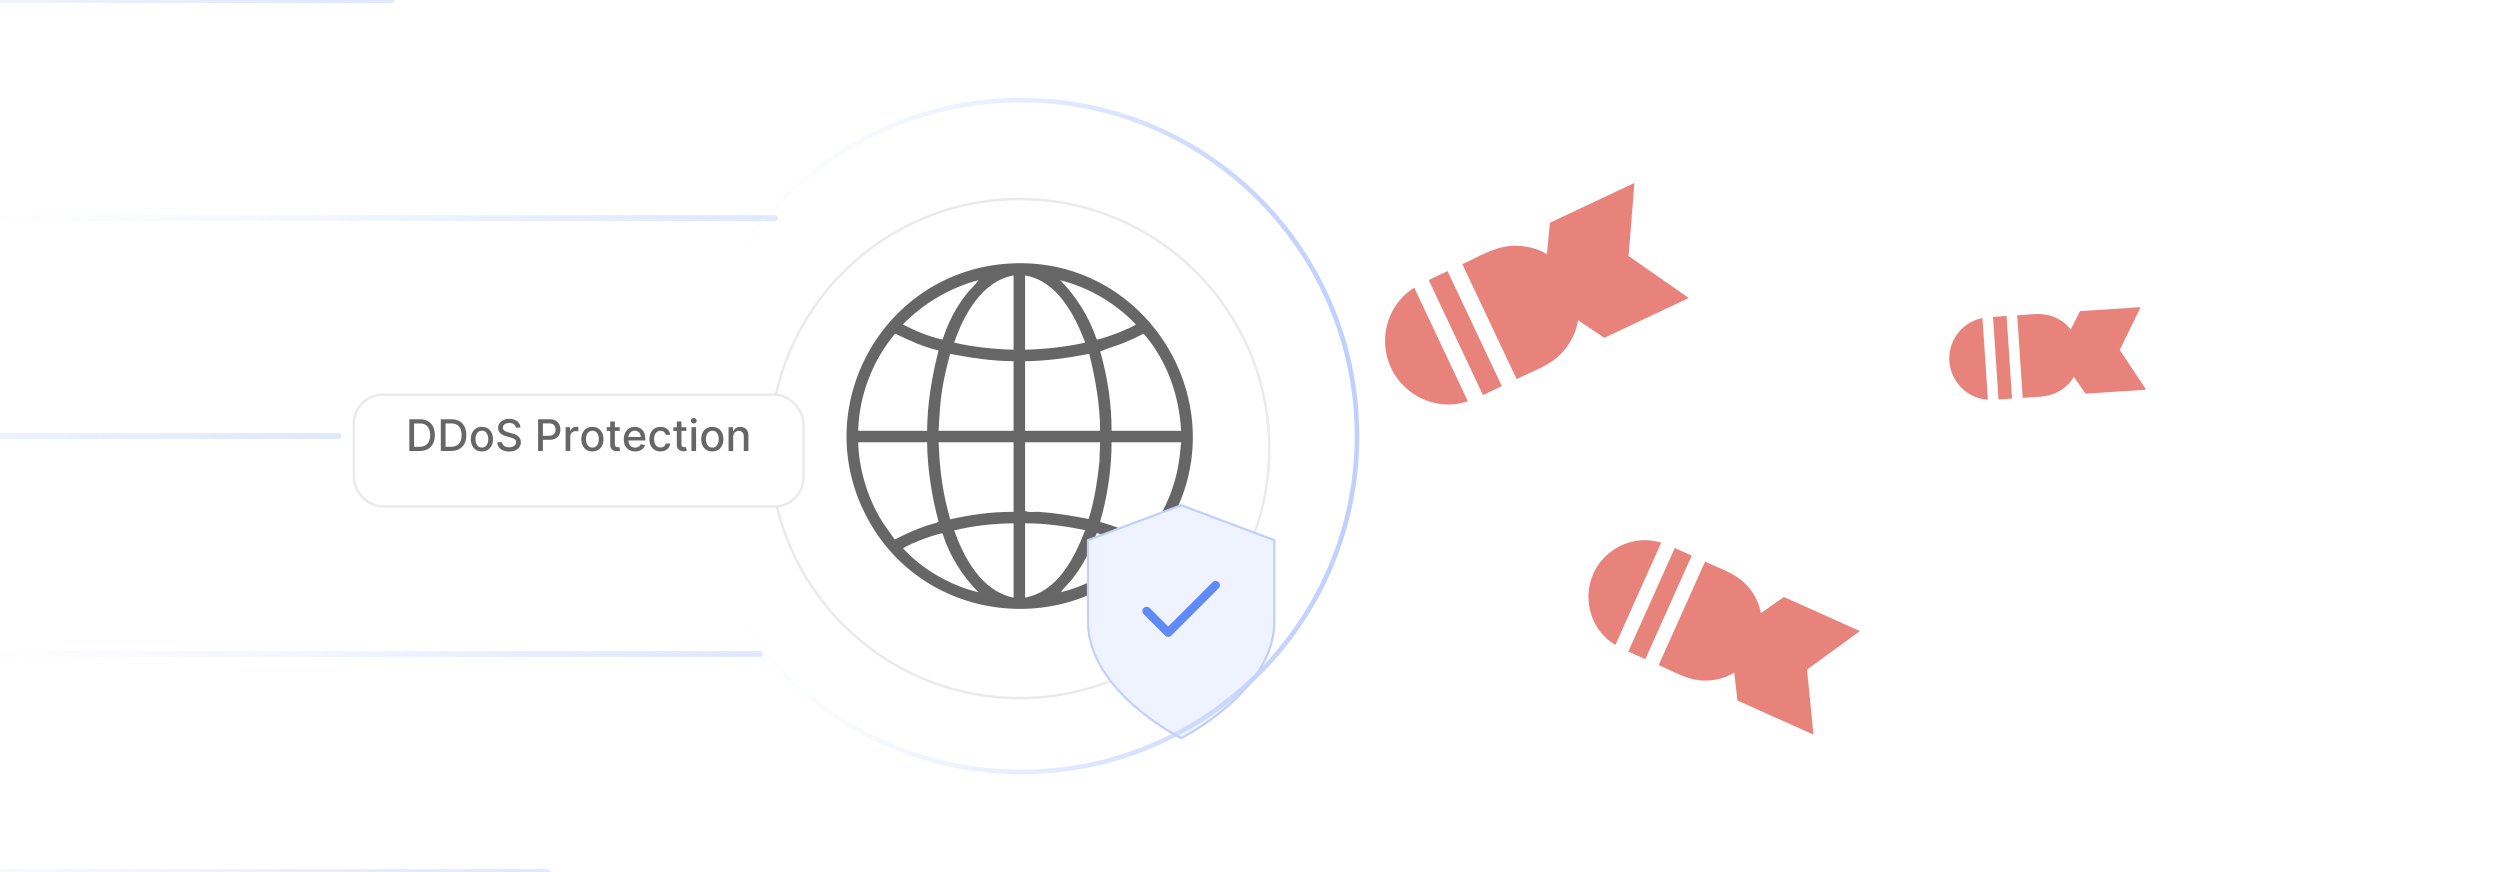 <?xml version="1.0" encoding="UTF-8"?><svg id="Layer_1" xmlns="http://www.w3.org/2000/svg" xmlns:xlink="http://www.w3.org/1999/xlink" viewBox="0 0 860 300"><defs><clipPath id="clippath"><rect width="860" height="299.979" fill="none"/></clipPath><linearGradient id="linear-gradient" x1="-888.453" y1="-1168.781" x2="-566.205" y2="-1168.781" gradientTransform="translate(755.496 -868.802) scale(1 -1)" gradientUnits="userSpaceOnUse"><stop offset="0" stop-color="#fff" stop-opacity="0"/><stop offset=".189" stop-color="#eef3fe" stop-opacity=".251"/><stop offset=".408" stop-color="#dee6fe" stop-opacity=".514"/><stop offset=".607" stop-color="#d0ddfe" stop-opacity=".723"/><stop offset=".778" stop-color="#c7d5fe" stop-opacity=".874"/><stop offset=".915" stop-color="#c1d1fe" stop-opacity=".966"/><stop offset="1" stop-color="#bfd0fe"/></linearGradient><linearGradient id="linear-gradient-2" x1="-815.349" y1="-1093.792" x2="-493.101" y2="-1093.792" xlink:href="#linear-gradient"/><linearGradient id="linear-gradient-3" x1="-941.975" y1="-868.824" x2="-619.727" y2="-868.824" xlink:href="#linear-gradient"/><linearGradient id="linear-gradient-4" x1="-960.251" y1="-1018.802" x2="-638.003" y2="-1018.802" xlink:href="#linear-gradient"/><linearGradient id="linear-gradient-5" x1="-810.141" y1="-943.813" x2="-487.893" y2="-943.813" xlink:href="#linear-gradient"/><filter id="drop-shadow-1" x="254.157" y="57.659" width="193.2" height="193.44" filterUnits="userSpaceOnUse"><feOffset dx="0" dy="4.301"/><feGaussianBlur result="blur" stdDeviation="3.441"/><feFlood flood-color="#444" flood-opacity=".09"/><feComposite in2="blur" operator="in"/><feComposite in="SourceGraphic"/></filter><filter id="drop-shadow-2" x="363.128" y="162.79" width="86.4" height="102.24" filterUnits="userSpaceOnUse"><feOffset dx="0" dy="4.396"/><feGaussianBlur result="blur-2" stdDeviation="3.517"/><feFlood flood-color="#444" flood-opacity=".09"/><feComposite in2="blur-2" operator="in"/><feComposite in="SourceGraphic"/></filter><linearGradient id="linear-gradient-6" x1="-119.612" y1="150" x2="113.109" y2="150" gradientTransform="translate(354.494)" xlink:href="#linear-gradient"/><filter id="drop-shadow-3" x="109.2" y="123.182" width="179.76" height="63.6" filterUnits="userSpaceOnUse"><feOffset dx="0" dy="5"/><feGaussianBlur result="blur-3" stdDeviation="4"/><feFlood flood-color="#444" flood-opacity=".09"/><feComposite in2="blur-3" operator="in"/><feComposite in="SourceGraphic"/></filter></defs><g clip-path="url(#clippath)"><g opacity=".49"><line x1="-131.965" y1="299.979" x2="188.299" y2="299.979" fill="none" stroke="url(#linear-gradient)" stroke-linecap="round" stroke-miterlimit="10" stroke-width="1.984"/><line x1="-58.861" y1="224.989" x2="261.403" y2="224.989" fill="none" stroke="url(#linear-gradient-2)" stroke-linecap="round" stroke-miterlimit="10" stroke-width="1.984"/><line x1="-185.488" y1=".021" x2="134.776" y2=".021" fill="none" stroke="url(#linear-gradient-3)" stroke-linecap="round" stroke-miterlimit="10" stroke-width="1.984"/><line x1="-203.764" y1="150" x2="116.501" y2="150" fill="none" stroke="url(#linear-gradient-4)" stroke-linecap="round" stroke-miterlimit="10" stroke-width="1.984"/><line x1="-53.653" y1="75.011" x2="266.611" y2="75.011" fill="none" stroke="url(#linear-gradient-5)" stroke-linecap="round" stroke-miterlimit="10" stroke-width="1.984"/></g><circle cx="350.774" cy="150" r="85.835" fill="#fff" filter="url(#drop-shadow-1)" stroke="#eaeaea" stroke-miterlimit="10" stroke-width=".85"/><path d="M347.466,90.637c48.241-2.698,79.588,50.864,53.367,91.699-24.23,37.735-80.593,35.679-102.165-3.542-21.19-38.527,5.157-85.716,48.798-88.157ZM348.676,94.751c-10.955,1.981-17.109,13.517-20.456,23.118,6.708,1.53,13.574,2.234,20.456,2.443v-25.561ZM352.627,94.751v25.561c6.955-.206,13.9-.938,20.687-2.443-3.637-9.56-9.566-21.203-20.687-23.118ZM336.591,96.38c-9.905,2.6-18.856,7.957-26.026,15.218,4.323,2.262,8.909,4.187,13.693,5.219,1.795-5.641,4.656-11.294,8.388-15.902,1.269-1.567,2.864-2.868,3.945-4.535ZM364.713,96.38c5.693,5.768,9.91,12.67,12.541,20.349.456.326,6.539-1.901,7.508-2.28.72-.282,5.973-2.498,5.976-2.851-7.026-7.375-16.141-12.685-26.026-15.218ZM295.222,148.197h23.706c.067-9.364,1.619-18.616,3.943-27.644-5.257-1.159-10.141-3.471-14.953-5.786-7.794,9.281-12.381,21.256-12.697,33.43ZM406.314,148.197c-.67-12.168-4.894-24.248-12.932-33.438-2.128,1.165-4.346,2.199-6.598,3.106-2.741,1.105-5.642,1.891-8.306,3.017,2.526,8.852,3.933,18.083,3.898,27.315h23.938ZM348.676,124.262c-7.36-.073-14.635-1.113-21.827-2.539-1.089,4.104-2.124,8.244-2.771,12.452-.716,4.657-.959,9.333-1.199,14.022h25.798v-23.934ZM352.627,124.262v23.934h25.798c.019-8.989-1.619-17.81-3.719-26.491-7.272,1.453-14.64,2.458-22.079,2.557ZM318.928,152.147h-23.706c.229,8.82,2.838,17.822,7.165,25.484,1.58,2.798,3.619,5.311,5.39,7.977,3.627-1.892,7.39-3.54,11.258-4.888.617-.215,3.705-.897,3.827-1.297-2.39-8.888-3.823-18.044-3.935-27.276ZM348.676,152.147h-25.798c.258,6.805.945,13.595,2.396,20.26.455,2.089,1.079,4.15,1.558,6.231,7.156-1.575,14.487-2.641,21.843-2.557v-23.934ZM378.425,152.147h-25.798v23.586c1.284.7,3.231.247,4.762.351,5.744.391,11.467,1.338,17.096,2.457,1.998-6.345,2.975-12.933,3.705-19.541l.235-6.853ZM406.314,152.147h-23.938c.034,9.272-1.413,18.532-3.952,27.417,5.217,1.417,10.242,3.44,14.995,5.99,5.792-6.865,9.854-15.238,11.66-24.069.632-3.092.944-6.198,1.235-9.338ZM348.676,180.032c-6.872.034-13.792.808-20.457,2.446,3.558,9.68,9.431,20.853,20.457,23.115v-25.561ZM352.627,180.032v25.561c11.217-2.141,16.944-13.557,20.685-23.235-6.808-1.331-13.721-2.4-20.685-2.326ZM390.742,188.4c-4.399-1.914-8.793-3.899-13.488-5.019-1.934,5.787-4.786,11.277-8.597,16.047-1.185,1.484-2.668,2.706-3.712,4.303,7.982-1.931,15.717-6.088,21.956-11.39.861-.731,3.063-2.564,3.612-3.36.135-.196.324-.23.229-.581ZM324.245,183.546c-.525-.339-6.249,1.734-7.238,2.117-1.845.715-4.232,1.69-5.917,2.683-.139.082-.456.006-.294.396.094.226,2.599,2.65,3.016,3.027,6.217,5.625,14.614,10.08,22.779,11.961-5.606-5.647-9.956-12.559-12.346-20.185Z" fill="#666"/><path d="M406.314,249.521s32.048-16.024,32.048-40.06v-28.042l-32.048-12.018-32.048,12.018v28.042c0,24.036,32.048,40.06,32.048,40.06Z" fill="#eff3ff" filter="url(#drop-shadow-2)" stroke="#bfd0fe" stroke-linecap="round" stroke-linejoin="round" stroke-width=".748"/><polyline points="418.172 201.309 401.867 217.613 394.456 210.202" fill="none" stroke="#618af9" stroke-linecap="round" stroke-linejoin="round" stroke-width="2.965"/><circle cx="351.243" cy="150" r="115.567" fill="none" stroke="url(#linear-gradient-6)" stroke-linecap="round" stroke-miterlimit="10" stroke-width="1.587"/><path d="M560.236,88.07l20.689,14.439-29.067,13.714-9.015-6.08c-.591,4.242-2.749,8.285-5.684,11.378-4.206,4.434-10.139,6.198-15.443,8.911l-18.677-39.584c5.467-2.367,10.601-5.823,16.699-6.248,4.254-.296,8.748.609,12.398,2.851l1.046-10.823,29.064-13.705-2.011,25.147Z" fill="#e8837c"/><path d="M486.5,98.958l18.439,39.079c-12.243,4.124-25.363-3.676-28.018-16.236-1.856-8.778,1.885-18.134,9.579-22.843Z" fill="#e8837c"/><rect x="500.453" y="92.687" width="7.182" height="43.769" transform="translate(-.694 226.046) rotate(-25.26)" fill="#e8837c"/><path d="M621.613,230.32l2.226,22.391-26.155-11.729-1.113-9.634c-3.216,2.061-7.207,2.945-11.004,2.753-5.444-.276-10.081-3.271-14.996-5.288l15.972-35.619c4.776,2.33,10.095,3.801,13.922,7.684,2.669,2.709,4.663,6.278,5.263,10.051l7.937-5.572,26.147,11.732-18.198,13.23Z" fill="#e8837c"/><path d="M571.453,186.697l-15.768,35.165c-9.897-5.899-12.227-19.311-5.261-28.397,4.869-6.351,13.375-9.246,21.029-6.768Z" fill="#e8837c"/><rect x="551.54" y="204.436" width="39.036" height="6.405" transform="translate(147.945 643.755) rotate(-65.849)" fill="#e8837c"/><path d="M729.19,120.387l9.086,13.662-20.855,1.383-4.009-5.825c-1.367,2.427-3.635,4.36-6.147,5.534-3.601,1.683-7.611,1.338-11.467,1.718l-1.884-28.401c3.872-.131,7.802-1.001,11.593.192,2.645.833,5.149,2.45,6.825,4.676l3.209-6.301,20.852-1.378-7.201,14.741Z" fill="#e8837c"/><path d="M681.973,109.429l1.86,28.039c-8.391-.418-14.475-8.261-13.093-16.494.966-5.754,5.456-10.526,11.233-11.546Z" fill="#e8837c"/><rect x="686.54" y="108.822" width="4.671" height="28.464" transform="translate(-6.635 45.875) rotate(-3.796)" fill="#e8837c"/><rect x="121.725" y="130.758" width="154.671" height="38.485" rx="10" ry="10" fill="#fff" filter="url(#drop-shadow-3)" stroke="#eaeaea" stroke-miterlimit="10" stroke-width=".85"/><rect x="121.725" y="144.224" width="154.671" height="11.552" fill="none"/><path d="M144.339,155.134h-3.531v-10.909h3.643c1.069,0,1.987.218,2.754.652.767.435,1.356,1.059,1.766,1.87s.615,1.783.615,2.916c0,1.137-.207,2.113-.621,2.93-.414.817-1.011,1.444-1.792,1.883-.781.44-1.726.658-2.834.658ZM142.453,153.695h1.795c.831,0,1.522-.157,2.072-.471.551-.315.962-.77,1.236-1.369s.41-1.329.41-2.192c0-.856-.136-1.582-.407-2.179-.272-.597-.676-1.049-1.212-1.358-.536-.309-1.202-.463-1.998-.463h-1.897v8.032Z" fill="#666"/><path d="M155.163,155.134h-3.531v-10.909h3.643c1.069,0,1.987.218,2.754.652.767.435,1.356,1.059,1.766,1.87s.615,1.783.615,2.916c0,1.137-.207,2.113-.621,2.93-.414.817-1.011,1.444-1.792,1.883-.781.44-1.726.658-2.834.658ZM153.277,153.695h1.795c.831,0,1.522-.157,2.072-.471.551-.315.962-.77,1.236-1.369s.41-1.329.41-2.192c0-.856-.136-1.582-.407-2.179-.272-.597-.676-1.049-1.212-1.358-.536-.309-1.202-.463-1.998-.463h-1.897v8.032Z" fill="#666"/><path d="M165.773,155.299c-.767,0-1.437-.176-2.008-.527s-1.016-.844-1.331-1.476-.474-1.37-.474-2.216c0-.849.158-1.591.474-2.227s.76-1.129,1.331-1.48,1.241-.527,2.008-.527,1.437.176,2.008.527c.571.352,1.016.845,1.331,1.48s.474,1.378.474,2.227c0,.846-.158,1.584-.474,2.216s-.76,1.124-1.331,1.476c-.572.352-1.241.527-2.008.527ZM165.779,153.962c.497,0,.909-.131,1.236-.395.327-.263.569-.612.727-1.049.158-.436.237-.918.237-1.443,0-.522-.079-1.003-.237-1.441-.158-.439-.4-.791-.727-1.058-.327-.266-.739-.399-1.236-.399-.501,0-.915.134-1.244.399-.329.267-.572.619-.73,1.058s-.237.919-.237,1.441c0,.525.079,1.007.237,1.443s.401.786.73,1.049c.328.264.743.395,1.244.395Z" fill="#666"/><path d="M177.439,147.091c-.057-.505-.291-.896-.703-1.175-.412-.279-.931-.418-1.555-.418-.448,0-.835.07-1.162.21-.327.141-.58.332-.759.575-.18.243-.269.519-.269.828,0,.26.061.483.184.672s.284.345.485.471c.201.127.416.231.647.315.231.084.453.152.666.205l1.065.277c.348.085.705.2,1.071.346.366.146.705.338,1.017.576.312.237.565.532.759.884.193.352.29.772.29,1.263,0,.617-.159,1.166-.477,1.645s-.778.857-1.379,1.135c-.602.277-1.329.415-2.182.415-.817,0-1.523-.129-2.12-.389-.596-.259-1.063-.627-1.401-1.105-.337-.477-.523-1.044-.559-1.701h1.651c.032.394.161.722.386.982.225.261.515.455.868.581.353.126.741.189,1.164.189.465,0,.88-.073,1.244-.221.364-.147.65-.353.86-.618.209-.265.314-.574.314-.93,0-.322-.091-.587-.274-.793-.183-.206-.43-.377-.74-.512s-.662-.254-1.052-.356l-1.289-.352c-.874-.238-1.565-.588-2.075-1.05-.509-.462-.764-1.072-.764-1.832,0-.629.17-1.178.511-1.647s.803-.833,1.385-1.095c.582-.261,1.239-.392,1.971-.392.739,0,1.391.13,1.958.39.566.259,1.013.615,1.34,1.067.327.453.497.973.511,1.559h-1.587Z" fill="#666"/><path d="M185.115,155.134v-10.909h3.888c.849,0,1.552.154,2.109.464.558.309.975.731,1.252,1.265s.415,1.136.415,1.803c0,.672-.14,1.274-.418,1.809-.279.535-.698.957-1.257,1.268-.56.311-1.262.467-2.107.467h-2.674v-1.395h2.525c.536,0,.971-.094,1.305-.28.334-.186.579-.441.735-.764.156-.323.234-.691.234-1.103,0-.411-.078-.777-.234-1.097s-.402-.57-.738-.751c-.335-.182-.777-.272-1.324-.272h-2.067v9.497h-1.645Z" fill="#666"/><path d="M194.575,155.134v-8.182h1.539v1.3h.085c.149-.44.413-.788.791-1.042s.807-.381,1.287-.381c.099,0,.217.004.354.011.137.008.244.017.322.027v1.523c-.064-.019-.178-.038-.341-.061-.164-.023-.327-.035-.49-.035-.377,0-.711.079-1.004.237s-.525.377-.695.655c-.17.279-.255.596-.255.951v4.996h-1.593Z" fill="#666"/><path d="M203.785,155.299c-.767,0-1.437-.176-2.008-.527s-1.016-.844-1.331-1.476-.474-1.37-.474-2.216c0-.849.158-1.591.474-2.227s.76-1.129,1.331-1.48,1.241-.527,2.008-.527,1.437.176,2.008.527c.571.352,1.016.845,1.331,1.48s.474,1.378.474,2.227c0,.846-.158,1.584-.474,2.216s-.76,1.124-1.331,1.476c-.572.352-1.241.527-2.008.527ZM203.79,153.962c.497,0,.909-.131,1.236-.395.327-.263.569-.612.727-1.049.158-.436.237-.918.237-1.443,0-.522-.079-1.003-.237-1.441-.158-.439-.4-.791-.727-1.058-.327-.266-.739-.399-1.236-.399-.501,0-.915.134-1.244.399-.329.267-.572.619-.73,1.058s-.237.919-.237,1.441c0,.525.079,1.007.237,1.443s.401.786.73,1.049c.328.264.743.395,1.244.395Z" fill="#666"/><path d="M213.192,146.952v1.278h-4.469v-1.278h4.469ZM209.921,144.992h1.593v7.739c0,.309.046.541.139.695s.212.259.359.315c.147.055.308.082.482.082.128,0,.24-.009.336-.026.096-.018.17-.032.224-.043l.288,1.316c-.092.035-.224.071-.394.108-.17.038-.384.058-.639.061-.419.007-.81-.067-1.172-.224-.362-.156-.655-.398-.879-.725-.224-.326-.336-.736-.336-1.23v-8.069Z" fill="#666"/><path d="M218.476,155.299c-.806,0-1.5-.173-2.08-.519-.581-.346-1.028-.834-1.343-1.465-.314-.63-.471-1.369-.471-2.219,0-.838.157-1.576.471-2.216.315-.639.755-1.138,1.321-1.496.566-.359,1.23-.538,1.989-.538.462,0,.909.076,1.343.229.433.153.822.393,1.167.72.344.326.616.75.815,1.27.199.519.298,1.151.298,1.894v.565h-6.504v-1.193h4.943c0-.419-.085-.791-.255-1.116-.17-.324-.41-.581-.717-.769s-.666-.282-1.079-.282c-.447,0-.837.109-1.169.327-.332.219-.588.503-.767.853-.18.35-.269.73-.269,1.138v.932c0,.547.097,1.013.29,1.395.194.384.464.676.812.877.348.2.754.301,1.22.301.302,0,.577-.044.826-.131s.463-.218.644-.392.32-.389.415-.644l1.507.272c-.121.444-.336.832-.647,1.164-.311.332-.7.59-1.167.772-.467.183-.999.274-1.595.274Z" fill="#666"/><path d="M227.207,155.299c-.792,0-1.473-.18-2.043-.541-.57-.36-1.007-.858-1.313-1.494-.305-.635-.458-1.363-.458-2.184,0-.831.156-1.565.469-2.202.312-.638.753-1.136,1.321-1.494.568-.359,1.238-.538,2.008-.538.622,0,1.175.114,1.662.344.486.229.88.549,1.18.961.3.412.478.894.536,1.443h-1.55c-.085-.383-.28-.714-.584-.99-.303-.277-.709-.416-1.217-.416-.444,0-.832.116-1.164.35-.332.232-.59.562-.775.99s-.277.934-.277,1.516c0,.597.09,1.111.272,1.545.181.433.438.769.769,1.007.332.237.724.356,1.175.356.302,0,.576-.056.823-.168.247-.111.455-.273.624-.481.169-.21.287-.462.354-.757h1.55c-.057.529-.23,1.002-.517,1.417s-.672.742-1.153.981c-.481.237-1.045.356-1.691.356Z" fill="#666"/><path d="M236.097,146.952v1.278h-4.469v-1.278h4.469ZM232.826,144.992h1.593v7.739c0,.309.046.541.139.695s.212.259.359.315c.147.055.308.082.482.082.128,0,.24-.009.336-.026.096-.018.17-.032.224-.043l.288,1.316c-.092.035-.224.071-.394.108-.17.038-.384.058-.639.061-.419.007-.81-.067-1.172-.224-.362-.156-.655-.398-.879-.725-.224-.326-.336-.736-.336-1.23v-8.069Z" fill="#666"/><path d="M238.659,145.689c-.277,0-.514-.093-.711-.279-.197-.186-.296-.409-.296-.669,0-.263.099-.487.296-.674.197-.186.434-.279.711-.279s.514.093.711.279c.197.186.296.409.296.669,0,.263-.099.487-.296.674-.197.186-.434.279-.711.279ZM237.855,155.134v-8.182h1.593v8.182h-1.593Z" fill="#666"/><path d="M245.035,155.299c-.767,0-1.437-.176-2.008-.527s-1.016-.844-1.331-1.476-.474-1.37-.474-2.216c0-.849.158-1.591.474-2.227s.76-1.129,1.331-1.48,1.241-.527,2.008-.527,1.437.176,2.008.527c.571.352,1.016.845,1.331,1.48s.474,1.378.474,2.227c0,.846-.158,1.584-.474,2.216s-.76,1.124-1.331,1.476c-.572.352-1.241.527-2.008.527ZM245.041,153.962c.497,0,.909-.131,1.236-.395.327-.263.569-.612.727-1.049.158-.436.237-.918.237-1.443,0-.522-.079-1.003-.237-1.441-.158-.439-.4-.791-.727-1.058-.327-.266-.739-.399-1.236-.399-.501,0-.915.134-1.244.399-.329.267-.572.619-.73,1.058s-.237.919-.237,1.441c0,.525.079,1.007.237,1.443s.401.786.73,1.049c.328.264.743.395,1.244.395Z" fill="#666"/><path d="M252.216,150.275v4.858h-1.593v-8.182h1.529v1.331h.101c.188-.433.484-.78.887-1.044.403-.263.912-.394,1.526-.394.557,0,1.045.116,1.465.349.419.232.744.578.975,1.036s.346,1.024.346,1.699v5.204h-1.593v-5.013c0-.593-.154-1.057-.463-1.393-.309-.336-.733-.504-1.273-.504-.369,0-.697.08-.983.24-.286.16-.511.394-.676.7-.165.308-.248.678-.248,1.11Z" fill="#666"/></g></svg>